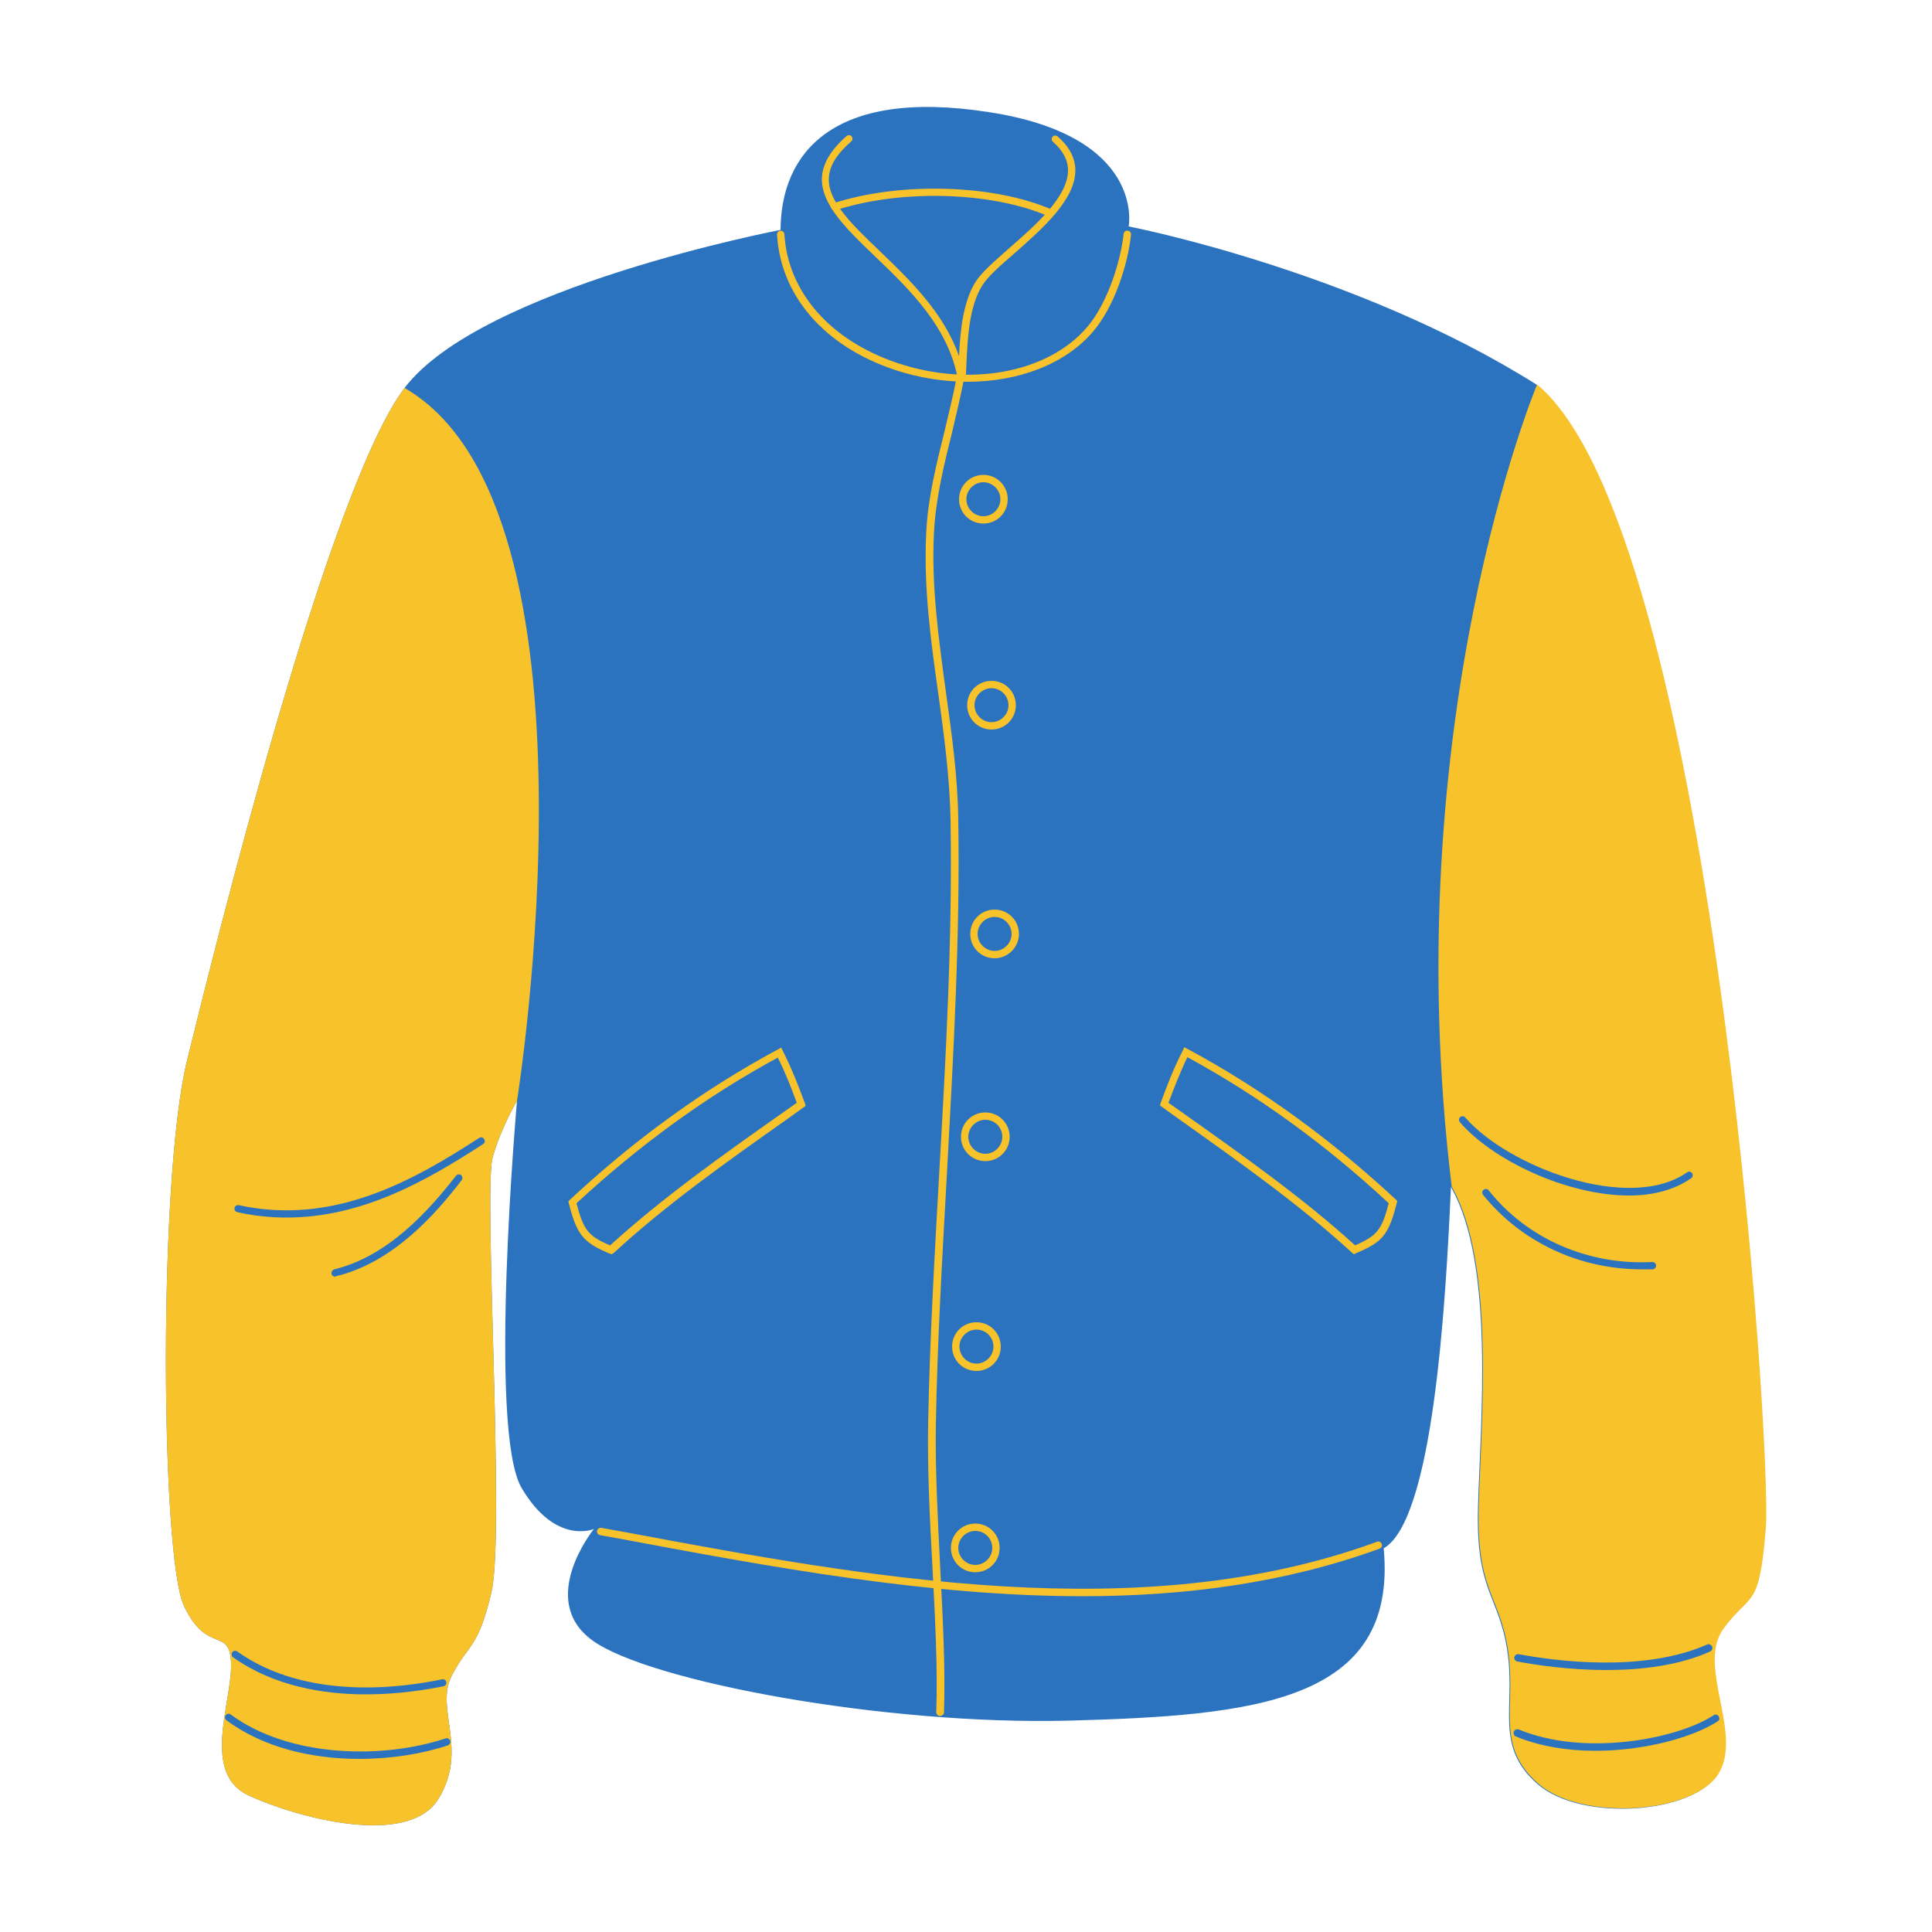 <?xml version="1.0" encoding="utf-8"?>
<!-- Generator: Adobe Illustrator 27.5.0, SVG Export Plug-In . SVG Version: 6.00 Build 0)  -->
<svg version="1.1" id="OBJECTS" xmlns="http://www.w3.org/2000/svg" xmlns:xlink="http://www.w3.org/1999/xlink" x="0px" y="0px"
	 width="500px" height="500px" viewBox="0 0 500 500" enable-background="new 0 0 500 500" xml:space="preserve">
<path fill="#2B73BF" d="M202,59.5c0,0-77.5,14.8-97.3,40.9C85,126.5,55.9,244,48.4,274.5s-6.8,128.2-0.8,141.1
	c6.1,12.9,12,5.1,12.2,15.1c0.2,10-7.8,28.3,4.6,34c12.4,5.7,41.3,13.6,49.1,0.8c7.8-12.8-1-23.3,3.4-31.8
	c4.4-8.5,6.8-6.8,10.3-21.7c3.5-14.9-2.1-104.3,0.3-112.5c2.4-8.2,6.3-14.6,6.3-14.6s-7.6,85.3,1.2,100.2
	c8.8,14.9,18.7,10.6,18.7,10.6s-14.9,18.4-0.3,28.9c14.6,10.5,75.1,21.9,123.1,20.7c48-1.3,85.3-4.7,81.6-44.6
	c12.7-7.3,16-62,17.4-93.5c11.4,20,7.6,60.9,7,82.9c-0.6,22,5.4,22.6,7.6,37.2c2.2,14.6-3.5,24.5,7.8,34.4
	c11.3,9.9,40.6,7.8,46.8-2.8c6.1-10.6-5.9-27.8,1.2-37.4c7.1-9.6,9.2-4.6,10.9-26c1.7-21.3-14-258.2-59.2-296
	c-47-29.6-105.5-40.9-105.5-40.9s4.5-23.4-36.3-29.6C215.2,22.7,202.1,39.9,202,59.5L202,59.5z"/>
<path fill="#F8C22A" d="M397.8,99.5c0,0-36.7,87.4-22.1,207.6c11.4,20,7.6,60.9,7,82.9c-0.6,22,5.4,22.6,7.6,37.2
	c2.2,14.6-3.5,24.5,7.8,34.4c11.3,9.9,40.6,7.8,46.8-2.8c6.1-10.6-5.9-27.8,1.2-37.4c7.1-9.6,9.2-4.6,10.9-26
	C458.6,374.1,442.9,137.2,397.8,99.5z M104.7,100.4C85,126.5,55.9,244,48.4,274.5c-7.5,30.5-6.8,128.2-0.8,141.1
	c6.1,12.9,12,5.1,12.2,15.1c0.2,10-7.8,28.3,4.6,34c12.4,5.7,41.3,13.6,49.1,0.8c7.8-12.8-1-23.3,3.4-31.8
	c4.4-8.5,6.8-6.8,10.3-21.7c3.5-14.9-2.1-104.3,0.3-112.5c2.4-8.2,6.3-14.6,6.3-14.6S158.5,131.4,104.7,100.4L104.7,100.4z"/>
<path fill="#2B73BF" d="M94.7,438.5c-11,0-23.8-2.1-34.4-9.6c-0.4-0.3-0.5-0.9-0.2-1.3c0.3-0.4,0.9-0.5,1.3-0.2
	c18.1,12.9,43.1,9.3,53,7.2c0.5-0.1,1,0.2,1.1,0.7s-0.2,1-0.7,1.1C110.3,437.3,103.1,438.5,94.7,438.5z"/>
<path fill="#2B73BF" d="M415.6,432.2c-9.5,0-18.1-1.3-22.9-2.2c-0.5-0.1-0.9-0.6-0.8-1.1c0.1-0.5,0.6-0.9,1.1-0.8
	c9.1,1.7,32.1,4.9,48.8-2.5c0.5-0.2,1,0,1.3,0.5c0.2,0.5,0,1-0.5,1.3C434.4,431.1,424.6,432.2,415.6,432.2z"/>
<path fill="#F8C22A" d="M250.5,98.8c-6.2,0-12.7-1-19-3.1c-18.2-6.1-29.5-19.2-30.4-35c0-0.5,0.4-1,0.9-1c0.5,0,1,0.4,1,0.9
	c0.9,15,11.8,27.4,29.1,33.3c18.9,6.4,39.2,2.6,49.3-9.3c5.1-6,8.6-16.7,9.4-24.1c0.1-0.5,0.5-0.9,1.1-0.8c0.5,0.1,0.9,0.5,0.8,1.1
	c-0.8,7.5-4.2,18.5-9.9,25.1C275.7,94.2,263.6,98.8,250.5,98.8z"/>
<path fill="#F8C22A" d="M248,98.8c-2.2-13.8-12.4-23.7-21.5-32.4c-7.5-7.2-13.9-13.4-13.8-20.2c0.1-3.7,2.2-7.3,6.4-11
	c0.4-0.3,1-0.3,1.3,0.1s0.3,1-0.1,1.3c-3.8,3.3-5.7,6.4-5.8,9.6c-0.2,6,6,11.9,13.2,18.8c7.9,7.6,16.6,16,20.5,27.2
	c0.3-6.5,1-14,4.3-19.3c1.6-2.5,4.9-5.3,8.7-8.7c6.8-5.9,15.2-13.3,15.2-20.1c0-2.7-1.3-5.1-3.9-7.4c-0.4-0.3-0.4-1-0.1-1.3
	c0.3-0.4,0.9-0.4,1.3-0.1c3,2.6,4.6,5.6,4.6,8.8c0,7.7-8.8,15.3-15.8,21.5c-3.6,3.1-6.9,6-8.3,8.3c-3.4,5.4-3.8,13.7-4.1,20.5
	c-0.1,1.5-0.1,2.9-0.2,4.3L248,98.8z"/>
<path fill="#F8C22A" d="M271.8,56.1c-0.1,0-0.3,0-0.4-0.1c-14.6-6.4-38.2-7.1-55.1-1.6c-0.5,0.2-1-0.1-1.2-0.6
	c-0.2-0.5,0.1-1,0.6-1.2c17.2-5.6,41.5-4.9,56.4,1.6c0.5,0.2,0.7,0.8,0.5,1.3C272.5,55.9,272.1,56.1,271.8,56.1z"/>
<path fill="#F8C22A" d="M243.3,444.1C243.3,444.1,243.3,444.1,243.3,444.1c-0.6,0-1-0.5-1-1c0.4-11.4-0.3-24.2-1-37.9
	c-0.7-12.4-1.3-25.1-1.1-36.8c0.4-21.7,1.7-44,2.9-65.4c1.7-29.7,3.4-60.5,2.9-90.7c-0.2-11.1-1.7-22.2-3.2-33
	c-1.9-13.4-3.8-27.3-3.1-41.3c0.4-9,2.6-17.7,4.7-26.2c1.1-4.7,2.3-9.5,3.2-14.2c0.1-0.5,0.6-0.9,1.1-0.8c0.5,0.1,0.9,0.6,0.8,1.1
	c-0.9,4.8-2.1,9.7-3.2,14.4c-2.1,8.4-4.2,17.1-4.6,25.8c-0.7,13.8,1.3,27.6,3.1,41c1.5,10.8,3.1,22.1,3.2,33.2
	c0.5,30.3-1.3,61.1-2.9,90.8c-1.2,21.5-2.5,43.7-2.9,65.4c-0.2,11.6,0.5,24.3,1.1,36.7c0.7,13.7,1.4,26.6,1,38.1
	C244.2,443.7,243.8,444.1,243.3,444.1z"/>
<path fill="#F8C22A" d="M280.2,413.1c-40,0-80.9-7.6-118.8-14.7l-6.1-1.1c-0.5-0.1-0.9-0.6-0.8-1.1s0.6-0.9,1.1-0.8l6.1,1.1
	c62.6,11.7,133.5,24.9,194.7,2.5c0.5-0.2,1,0.1,1.2,0.6c0.2,0.5-0.1,1-0.6,1.2C332.6,409.7,306.6,413.1,280.2,413.1z"/>
<path fill="#F8C22A" d="M158.3,324.6l-0.6-0.2c-6.9-2.9-8.4-4.9-10.5-13l-0.1-0.5l0.4-0.4c16.7-15.6,34.8-28.7,53.8-38.9l0.9-0.5
	l0.4,0.9c2.4,4.7,4.4,10,5.7,13.5l0.2,0.7l-5.3,3.8c-15.3,10.8-31.1,22-44.4,34.3L158.3,324.6z M149.2,311.4c1.8,6.9,3,8.5,8.7,10.9
	c13.4-12.2,29-23.3,44.2-34l4.1-2.9c-1.2-3.3-2.9-7.7-4.9-11.7C183,283.6,165.5,296.3,149.2,311.4z"/>
<path fill="#F8C22A" d="M350.4,324.6l-0.5-0.4c-13.4-12.3-29.2-23.5-44.4-34.3l-5.3-3.8l0.2-0.7c1.3-3.6,3.3-8.9,5.7-13.5l0.4-0.9
	l0.9,0.5c19,10.2,37,23.3,53.8,38.9l0.4,0.4l-0.1,0.5c-2.1,8.2-3.6,10.1-10.5,13L350.4,324.6z M302.4,285.4l4.1,2.9
	c15.1,10.7,30.8,21.8,44.2,34c5.7-2.5,6.9-4,8.7-10.9c-16.2-15.1-33.7-27.8-52.1-37.8C305.3,277.7,303.6,282.2,302.4,285.4z"/>
<path fill="#F8C22A" d="M254.5,135.5c-3.5,0-6.3-2.8-6.3-6.3s2.8-6.3,6.3-6.3c3.5,0,6.3,2.8,6.3,6.3S258,135.5,254.5,135.5z
	 M254.5,124.8c-2.4,0-4.4,2-4.4,4.4s2,4.4,4.4,4.4c2.4,0,4.4-2,4.4-4.4S256.9,124.8,254.5,124.8z"/>
<path fill="#F8C22A" d="M256.6,188.8c-3.5,0-6.3-2.8-6.3-6.3c0-3.5,2.8-6.3,6.3-6.3c3.5,0,6.3,2.8,6.3,6.3
	C262.9,186,260.1,188.8,256.6,188.8z M256.6,178.1c-2.4,0-4.4,2-4.4,4.4c0,2.4,2,4.4,4.4,4.4c2.4,0,4.4-2,4.4-4.4
	C261,180.1,259,178.1,256.6,178.1z"/>
<path fill="#F8C22A" d="M257.4,248c-3.5,0-6.3-2.8-6.3-6.3s2.8-6.3,6.3-6.3c3.5,0,6.3,2.8,6.3,6.3S260.8,248,257.4,248z
	 M257.4,237.3c-2.4,0-4.4,2-4.4,4.4s2,4.4,4.4,4.4c2.4,0,4.4-2,4.4-4.4S259.8,237.3,257.4,237.3z"/>
<path fill="#F8C22A" d="M255,300.5c-3.5,0-6.3-2.8-6.3-6.3s2.8-6.3,6.3-6.3c3.5,0,6.3,2.8,6.3,6.3S258.5,300.5,255,300.5z
	 M255,289.8c-2.4,0-4.4,2-4.4,4.4s2,4.4,4.4,4.4c2.4,0,4.4-2,4.4-4.4S257.5,289.8,255,289.8z"/>
<path fill="#F8C22A" d="M252.7,354.8c-3.5,0-6.3-2.8-6.3-6.3s2.8-6.3,6.3-6.3c3.5,0,6.3,2.8,6.3,6.3S256.2,354.8,252.7,354.8z
	 M252.7,344.1c-2.4,0-4.4,2-4.4,4.4s2,4.4,4.4,4.4s4.4-2,4.4-4.4S255.2,344.1,252.7,344.1z"/>
<path fill="#F8C22A" d="M252.4,406.9c-3.5,0-6.3-2.8-6.3-6.3c0-3.5,2.8-6.3,6.3-6.3c3.5,0,6.3,2.8,6.3,6.3
	C258.7,404.1,255.9,406.9,252.4,406.9z M252.4,396.2c-2.4,0-4.4,2-4.4,4.4c0,2.4,2,4.4,4.4,4.4c2.4,0,4.4-2,4.4-4.4
	C256.8,398.2,254.9,396.2,252.4,396.2z"/>
<path fill="#2B73BF" d="M74.2,315.1c-4.1,0-8.4-0.4-12.8-1.4c-0.5-0.1-0.8-0.6-0.7-1.1s0.6-0.8,1.1-0.7c24.5,5.3,44.9-6.2,62.2-17.4
	c0.4-0.3,1-0.2,1.3,0.3s0.2,1-0.3,1.3C110.5,305.5,93.8,315.1,74.2,315.1z"/>
<path fill="#2B73BF" d="M86.7,330.4c-0.4,0-0.8-0.3-0.9-0.7c-0.1-0.5,0.2-1,0.7-1.2c14.1-3.4,24.7-15.5,31.5-24.2
	c0.3-0.4,0.9-0.5,1.3-0.2c0.4,0.3,0.5,0.9,0.2,1.3c-6.9,9-17.9,21.4-32.6,24.9C86.9,330.4,86.8,330.4,86.7,330.4z"/>
<path fill="#2B73BF" d="M421.6,309.4c-16,0-35.3-9.1-43.8-19c-0.3-0.4-0.3-1,0.1-1.3c0.4-0.3,1-0.3,1.3,0.1
	c11.1,12.8,42.5,24.7,57.4,14.2c0.4-0.3,1-0.2,1.3,0.2c0.3,0.4,0.2,1-0.2,1.3C433.3,308,427.7,309.4,421.6,309.4z"/>
<path fill="#2B73BF" d="M424.8,328.5c-16.1,0-31.2-7.1-41-19.3c-0.3-0.4-0.3-1,0.2-1.3c0.4-0.3,1-0.3,1.3,0.2
	c9.9,12.5,25.8,19.4,42.3,18.5c0.5,0,1,0.4,1,0.9c0,0.5-0.4,1-0.9,1C426.8,328.5,425.8,328.5,424.8,328.5z"/>
<path fill="#2B73BF" d="M93,455.2c-12.1,0-24.7-2.8-34.4-10c-0.4-0.3-0.5-0.9-0.2-1.3c0.3-0.4,0.9-0.5,1.3-0.2
	c15.1,11.2,39.4,11.6,55.6,6.2c0.5-0.2,1,0.1,1.2,0.6s-0.1,1-0.6,1.2C109.3,453.9,101.3,455.2,93,455.2z"/>
<path fill="#2B73BF" d="M412.9,453.1c-7.1,0-14.3-1.1-20.6-3.7c-0.5-0.2-0.7-0.8-0.5-1.3s0.8-0.7,1.3-0.5c16.8,7,40.7,2.6,50.4-3.7
	c0.4-0.3,1-0.2,1.3,0.3s0.2,1-0.3,1.3C438,449.7,425.5,453.1,412.9,453.1z"/>
</svg>

